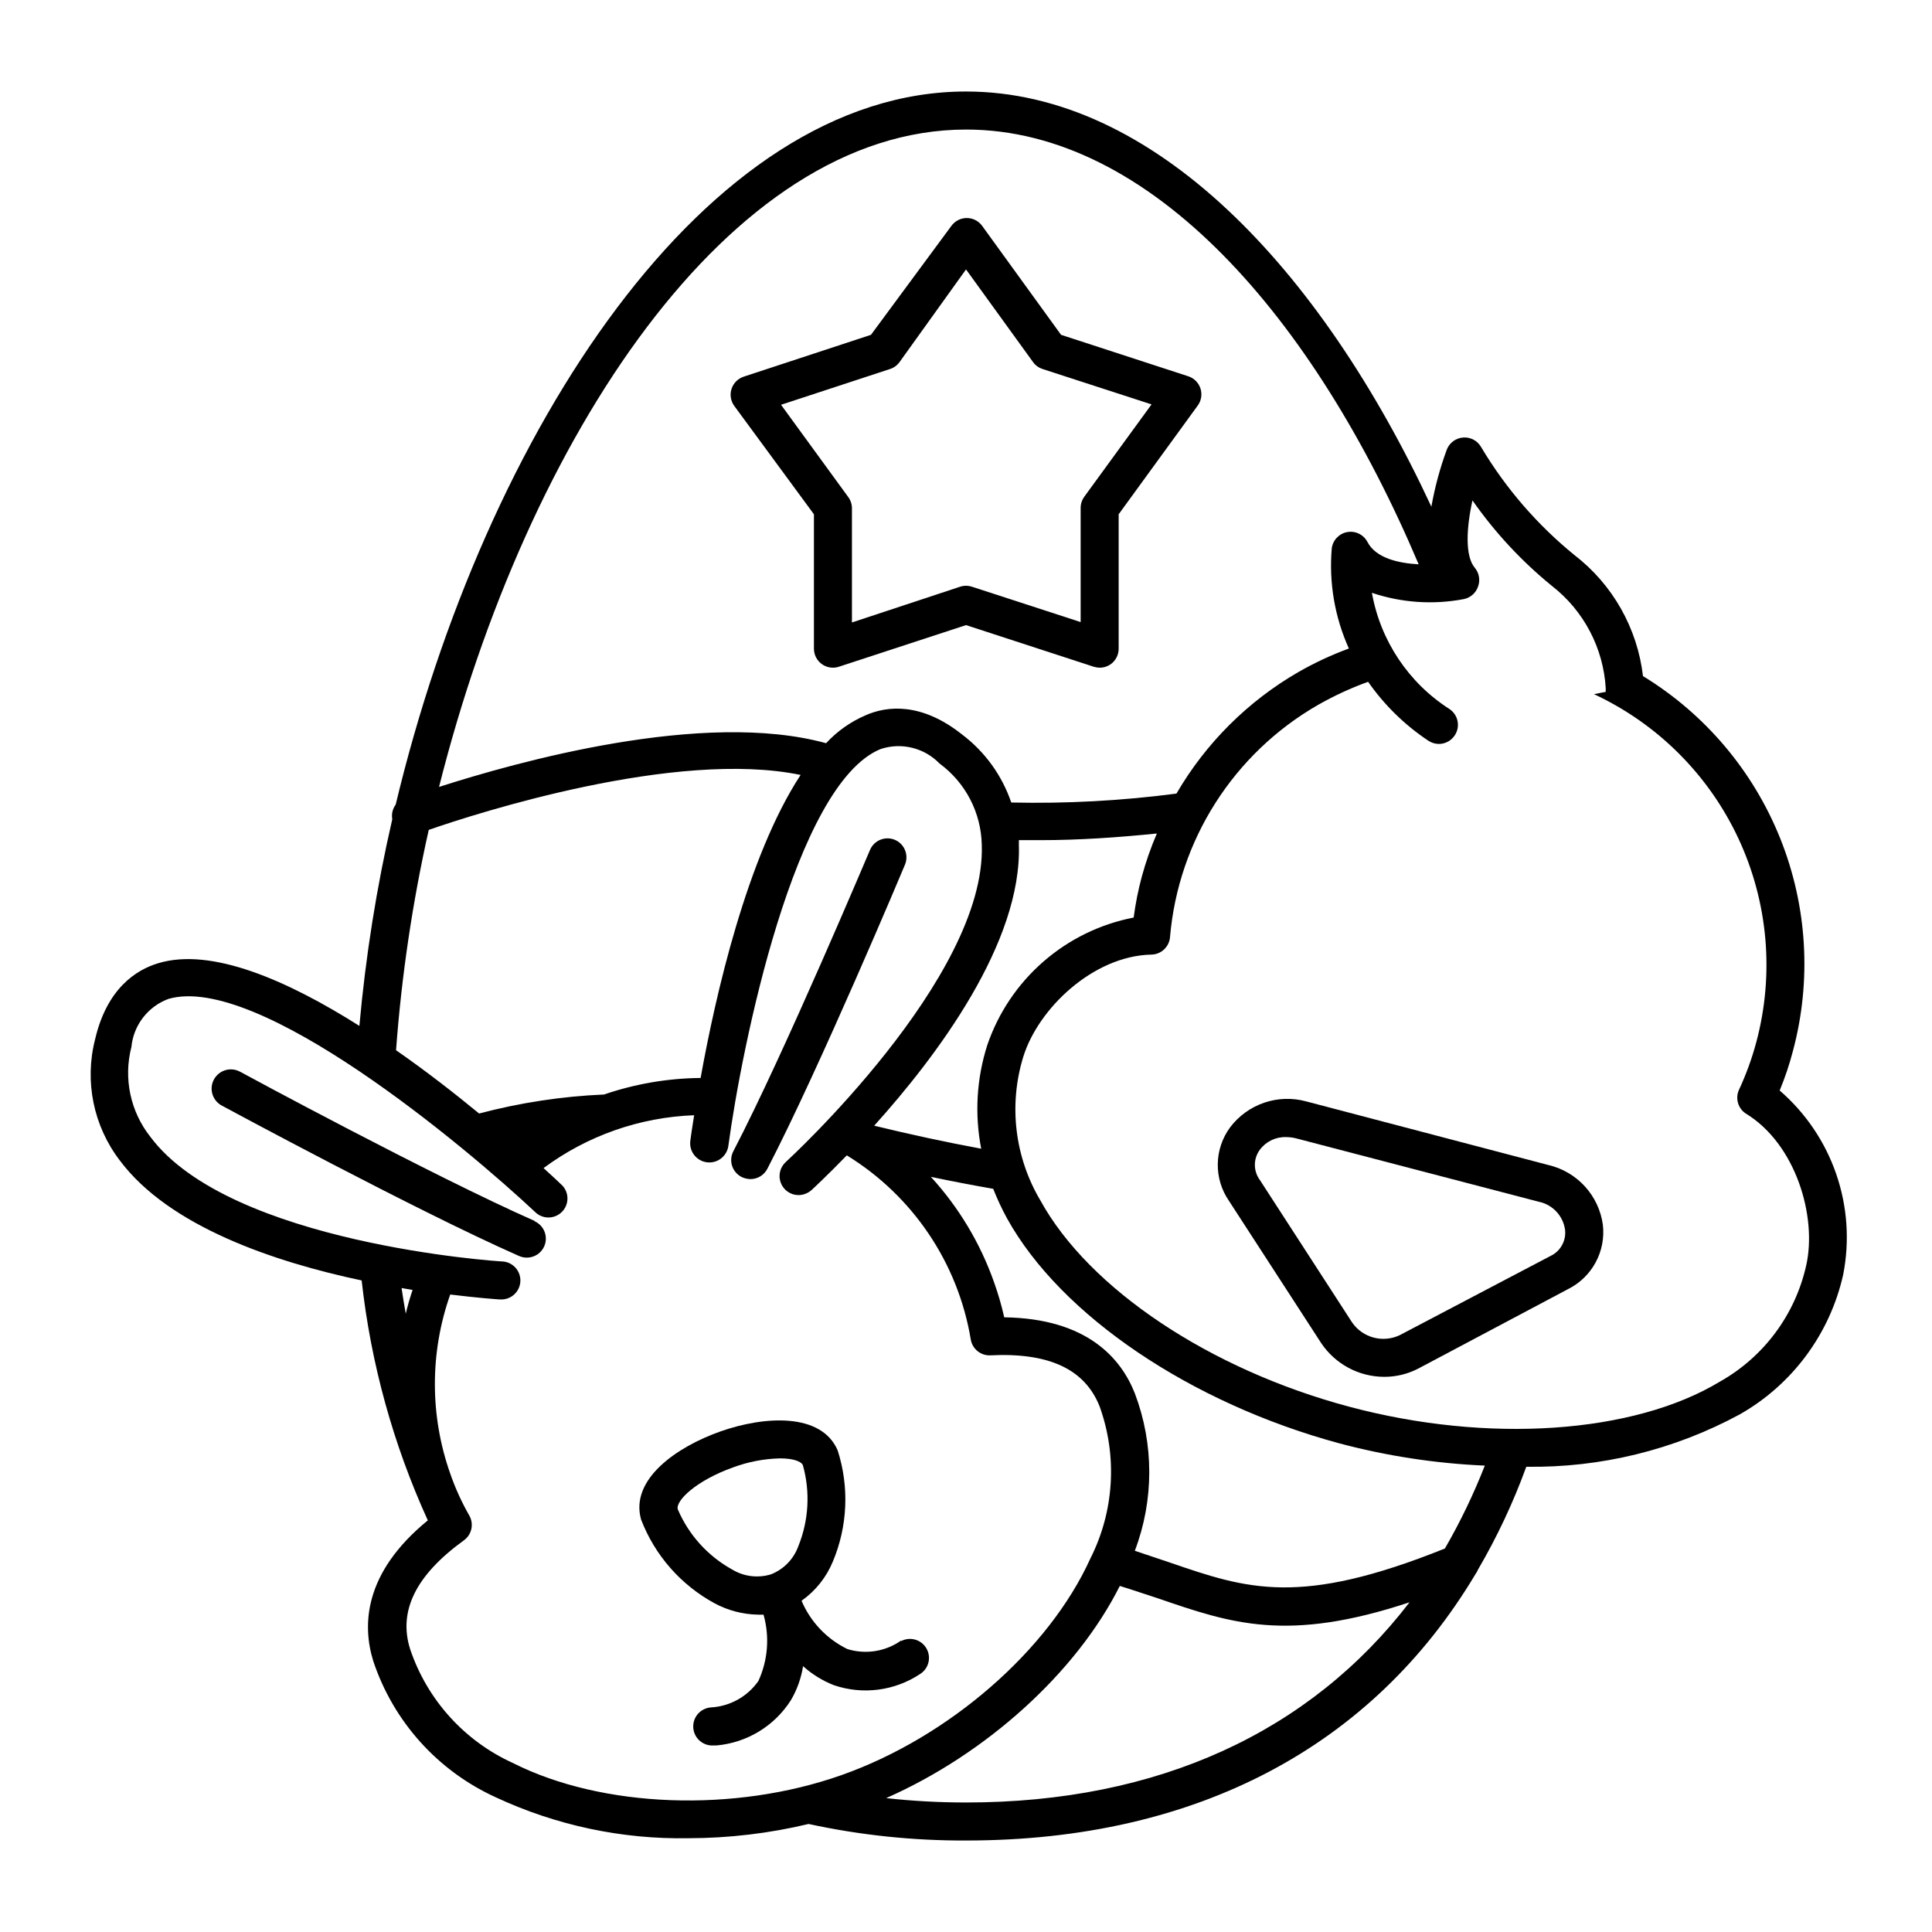 <?xml version="1.0" encoding="UTF-8"?>
<!-- Uploaded to: ICON Repo, www.svgrepo.com, Generator: ICON Repo Mixer Tools -->
<svg fill="#000000" width="800px" height="800px" version="1.1" viewBox="144 144 512 512" xmlns="http://www.w3.org/2000/svg">
 <g>
  <path d="m359.7 280.29v35.621c0 1.613 0.773 3.125 2.078 4.074 1.305 0.945 2.988 1.211 4.519 0.711l33.707-11.035 33.855 11.035c0.508 0.152 1.031 0.238 1.562 0.25 1.066 0.004 2.106-0.328 2.973-0.957 1.301-0.949 2.066-2.469 2.062-4.078v-35.621l20.957-28.816h0.004c0.949-1.305 1.215-2.988 0.719-4.523-0.5-1.535-1.703-2.738-3.238-3.234l-33.707-10.984-20.906-28.867c-0.949-1.309-2.465-2.086-4.082-2.086-1.613 0-3.133 0.777-4.078 2.086l-21.312 28.867-33.707 11.082c-1.535 0.5-2.738 1.703-3.238 3.238-0.496 1.535-0.23 3.215 0.723 4.523zm20.152-38.492c1.008-0.324 1.891-0.957 2.516-1.812l17.637-24.586 17.785 24.586h-0.004c0.629 0.855 1.512 1.488 2.519 1.812l28.867 9.371-17.836 24.484 0.004 0.004c-0.625 0.863-0.961 1.902-0.957 2.969v30.23l-28.816-9.371h-0.004c-1.012-0.332-2.106-0.332-3.121 0l-28.668 9.473v-30.23c0.004-1.066-0.332-2.106-0.957-2.973l-17.836-24.484z"/>
  <path d="m382.82 578.75c-4.144 2.93-9.414 3.769-14.258 2.266-5.461-2.66-9.77-7.207-12.145-12.797 3.707-2.613 6.59-6.231 8.312-10.426 3.914-9.344 4.359-19.781 1.262-29.422-4.332-10.078-19.445-9.117-31.035-5.039-11.59 4.078-24.082 12.695-21.059 23.375 3.641 9.465 10.535 17.324 19.445 22.168 3.551 1.918 7.504 2.953 11.539 3.023 0.484 0.023 0.973 0.023 1.461 0 1.652 5.836 1.168 12.07-1.359 17.582-2.902 4.144-7.547 6.727-12.598 7.004-1.336 0.102-2.578 0.727-3.453 1.742-0.871 1.016-1.309 2.336-1.207 3.672 0.211 2.785 2.633 4.871 5.418 4.66h0.754c8.07-0.719 15.352-5.148 19.699-11.988 1.633-2.777 2.727-5.836 3.223-9.02 2.398 2.156 5.164 3.863 8.164 5.039 7.672 2.613 16.125 1.516 22.871-2.973 2.281-1.449 3.012-4.434 1.66-6.773-1.352-2.336-4.305-3.195-6.695-1.941zm-34.512-17.531c-3.473 1.059-7.231 0.582-10.328-1.312-6.422-3.562-11.477-9.164-14.359-15.918-0.656-2.215 4.785-7.609 14.711-11.133v-0.004c3.973-1.469 8.16-2.269 12.395-2.367 3.375 0 5.594 0.754 6.047 1.812v0.004c1.98 7.09 1.555 14.637-1.211 21.461-1.23 3.414-3.875 6.133-7.254 7.457z"/>
  <path d="m340.55 455.92c0.723 0.348 1.512 0.539 2.316 0.555 1.887 0.004 3.617-1.047 4.484-2.723 13.805-26.602 36.223-79.953 36.477-80.609 0.516-1.234 0.52-2.625 0.008-3.863-0.512-1.238-1.492-2.223-2.731-2.734-2.559-1.043-5.481 0.168-6.551 2.719-0.25 0.504-22.52 53.504-36.172 79.754-0.648 1.199-0.785 2.609-0.379 3.91 0.41 1.301 1.328 2.379 2.547 2.992z"/>
  <path d="m285.79 467.61c-27.055-11.941-77.586-39.246-78.09-39.551v0.004c-1.176-0.668-2.57-0.844-3.875-0.484-1.301 0.359-2.41 1.223-3.078 2.398-1.391 2.445-0.535 5.559 1.914 6.953 0.555 0.301 51.438 27.809 78.848 39.902v-0.004c0.648 0.297 1.352 0.453 2.062 0.453 2.402 0.02 4.484-1.656 4.977-4.008 0.488-2.352-0.75-4.723-2.961-5.664z"/>
  <path d="m615.63 433c1.418-3.422 2.594-6.941 3.527-10.527 4.977-18.625 3.793-38.359-3.371-56.258-7.164-17.898-19.926-32.996-36.379-43.043-1.488-12.711-8.047-24.285-18.188-32.094-9.836-8.008-18.191-17.676-24.688-28.566-0.949-1.699-2.793-2.699-4.734-2.566-1.969 0.125-3.68 1.383-4.387 3.223-1.801 4.906-3.168 9.965-4.078 15.113-29.473-63.328-73.707-110.03-123.33-110.03-68.871 0-127.41 89.93-151.14 188.98-0.82 1.113-1.148 2.516-0.906 3.879-4.156 18.031-7.066 36.332-8.715 54.762-19.043-12.043-39.145-20.859-53.254-16.625-5.945 1.762-13.652 6.75-16.777 20.152-2.871 11.152-0.453 23.004 6.551 32.145 13.098 17.531 41.012 26.902 64.086 31.789h-0.004c2.434 21.992 8.352 43.453 17.535 63.582-17.078 13.957-17.383 27.859-14.461 37.281 5.32 16 17.055 29.07 32.395 36.074 15.996 7.473 33.484 11.195 51.137 10.879 10.727-0.016 21.41-1.285 31.84-3.777 13.707 2.973 27.695 4.441 41.719 4.383 61.414 0 107.87-25.191 134.97-70.535v0.004c0.285-0.391 0.52-0.816 0.707-1.262 5.074-8.68 9.359-17.805 12.797-27.254 19.715 0.297 39.18-4.473 56.527-13.855 13.984-7.922 23.957-21.395 27.457-37.082 1.742-8.891 1.105-18.082-1.852-26.648-2.953-8.562-8.121-16.195-14.977-22.121zm-215.63-254.67c48.871 0 92.195 49.676 119.96 115.22-5.441-0.301-11.336-1.664-13.551-5.894l-0.004-0.004c-1.012-1.957-3.176-3.031-5.348-2.648-2.168 0.379-3.84 2.129-4.125 4.312-0.777 9.09 0.781 18.23 4.535 26.551-4.637 1.699-9.117 3.789-13.402 6.246-13.383 7.734-24.516 18.832-32.293 32.195-14.512 1.902-29.148 2.695-43.781 2.367-2.445-7.184-6.988-13.469-13.047-18.039-10.781-8.566-19.902-7.609-25.645-5.039v0.004c-3.934 1.699-7.469 4.207-10.379 7.356-32.547-8.969-82.172 5.039-102.57 11.586 23.273-92.398 76.879-174.21 139.66-174.21zm4.031 270.09c-9.219-1.715-18.641-3.727-28.363-6.098 16.625-18.438 39.246-48.566 38.34-74.562l-0.004-0.004c0.023-0.367 0.023-0.738 0-1.109h6.047c9.723 0 20.152-0.707 30.531-1.762-1.59 3.699-2.918 7.504-3.981 11.387-0.965 3.574-1.688 7.211-2.168 10.883-8.867 1.723-17.125 5.754-23.938 11.691-6.812 5.934-11.934 13.562-14.855 22.113-2.836 8.871-3.391 18.316-1.613 27.457zm-146.41-84.492c12.746-4.434 65.496-21.41 98.547-14.559-14.207 21.715-22.57 58.441-26.5 80.309v-0.004c-8.711 0.078-17.355 1.559-25.594 4.383-11.184 0.48-22.281 2.172-33.102 5.039-6.551-5.391-14.055-11.234-22.016-16.777 1.449-19.648 4.348-39.168 8.664-58.391zm-6.094 128.22c-0.402-2.215-0.754-4.484-1.109-6.801l2.922 0.504c-0.707 2.066-1.309 4.18-1.812 6.297zm28.465 119.1c-12.906-5.844-22.801-16.797-27.309-30.23-3.176-10.078 1.512-19.598 14.258-28.816 2.094-1.512 2.703-4.363 1.41-6.602-2.019-3.527-3.703-7.238-5.035-11.082-5.422-15.355-5.422-32.102 0-47.457 7.356 0.906 12.344 1.258 13.098 1.309h0.301c2.785 0.082 5.106-2.106 5.191-4.887 0.082-2.781-2.106-5.106-4.887-5.191-0.754 0-71.996-4.684-93.156-33-5.316-6.715-7.184-15.535-5.039-23.828 0.273-2.836 1.34-5.535 3.078-7.789 1.738-2.254 4.078-3.973 6.75-4.957 23.676-6.852 78.391 38.844 97.484 56.777 2.035 1.68 5.019 1.504 6.844-0.398 1.824-1.906 1.875-4.894 0.109-6.856-0.906-0.855-2.621-2.519-5.039-4.684 11.582-8.594 25.492-13.477 39.902-14.008-0.504 3.176-0.855 5.543-1.008 6.75-0.18 1.34 0.18 2.691 0.996 3.762 0.816 1.074 2.027 1.777 3.363 1.957 2.781 0.375 5.344-1.574 5.719-4.356 3.527-26.148 17.531-95.723 40.305-105.14 2.707-0.91 5.613-1.031 8.387-0.352 2.773 0.676 5.297 2.125 7.281 4.18 6.871 5.043 11.004 12.992 11.184 21.512 1.258 35.266-51.387 83.582-51.941 84.086-1.539 1.398-2.062 3.598-1.312 5.539 0.746 1.941 2.609 3.223 4.688 3.227 1.262-0.012 2.477-0.477 3.426-1.309 0.555-0.504 4.18-3.879 9.371-9.219 17.492 10.734 29.477 28.523 32.848 48.766 0.398 2.465 2.543 4.266 5.039 4.234 15.668-0.805 25.191 3.629 29.121 13.551 4.75 13.203 3.859 27.781-2.469 40.305-11.035 24.336-37.535 47.359-65.949 57.383-28.414 10.027-63.379 8.719-87.008-3.172zm120.01 10.43c-7.07 0.004-14.137-0.383-21.16-1.16 26.5-11.688 50.383-33.25 61.918-56.227 3.477 1.059 6.75 2.215 10.078 3.273 19.496 6.699 34.309 11.789 66.703 1.059-26.301 34.262-66.402 53.055-117.54 53.055zm126.91-67.309c-38.492 15.469-52.348 10.781-73.004 3.68l-9.168-3.074 0.004-0.004c5.094-13.438 5.094-28.273 0-41.715-3.629-9.219-12.594-19.852-34.613-20.152-0.703-3.125-1.594-6.203-2.672-9.219-3.644-10.375-9.352-19.902-16.773-28.012 5.492 1.16 11.035 2.215 16.523 3.176 1.062 2.691 2.289 5.316 3.676 7.859 14.309 25.793 48.77 48.969 88.066 59.598 12.598 3.352 25.52 5.328 38.543 5.894-2.969 7.578-6.504 14.922-10.582 21.969zm95.723-74.918h0.004c-2.93 12.992-11.219 24.141-22.824 30.684-22.922 13.855-61.516 16.473-98.293 6.648s-68.871-31.137-81.816-54.664c-6.801-11.473-8.449-25.285-4.535-38.035 3.93-12.746 18.438-26.703 33.855-27.105 2.633 0.008 4.828-2.012 5.039-4.637 2.207-25.684 16.848-48.66 39.195-61.516 4.25-2.422 8.699-4.481 13.301-6.144 4.297 6.16 9.715 11.461 15.969 15.617 0.82 0.551 1.785 0.848 2.773 0.855 1.676 0.004 3.242-0.828 4.18-2.215 1.574-2.297 0.988-5.43-1.309-7.004-10.875-6.949-18.344-18.129-20.605-30.832 7.848 2.641 16.246 3.215 24.383 1.66 1.73-0.359 3.148-1.602 3.731-3.273 0.648-1.711 0.32-3.637-0.859-5.039-2.621-3.125-2.215-10.578-0.605-17.836l0.004 0.004c5.922 8.473 12.992 16.086 21.008 22.621 8.477 6.574 13.691 16.496 14.309 27.203-0.023 0.305-0.023 0.605 0 0.906l-3.125 0.605c16.863 7.859 30.422 21.41 38.289 38.27 7.867 16.859 9.547 35.953 4.738 53.93-1.168 4.375-2.719 8.641-4.637 12.746-0.953 2.207-0.215 4.781 1.762 6.144 13.352 8.062 19.047 27.406 16.074 40.406z"/>
  <path d="m554.37 452.75-64.238-16.875c-3.664-0.996-7.543-0.871-11.133 0.359-3.594 1.23-6.734 3.508-9.02 6.543-2.062 2.809-3.203 6.188-3.254 9.672-0.055 3.488 0.977 6.902 2.953 9.773l24.434 37.684c3.731 5.594 10.004 8.957 16.727 8.969 3.121 0.008 6.195-0.734 8.969-2.164l39.699-21.062c3.117-1.543 5.68-4.012 7.34-7.07 1.66-3.059 2.336-6.551 1.93-10.008-0.52-3.785-2.176-7.32-4.746-10.145-2.574-2.824-5.941-4.805-9.66-5.676zm0.453 24.133-39.801 20.906v0.004c-4.473 2.176-9.867 0.766-12.699-3.328l-24.434-37.734c-1.781-2.391-1.781-5.668 0-8.059 1.625-2.168 4.199-3.406 6.902-3.328 0.934 0 1.867 0.121 2.773 0.355l64.234 16.777c3.648 0.75 6.434 3.715 6.953 7.402 0.355 2.941-1.234 5.777-3.93 7.004z"/>
 </g>
</svg>